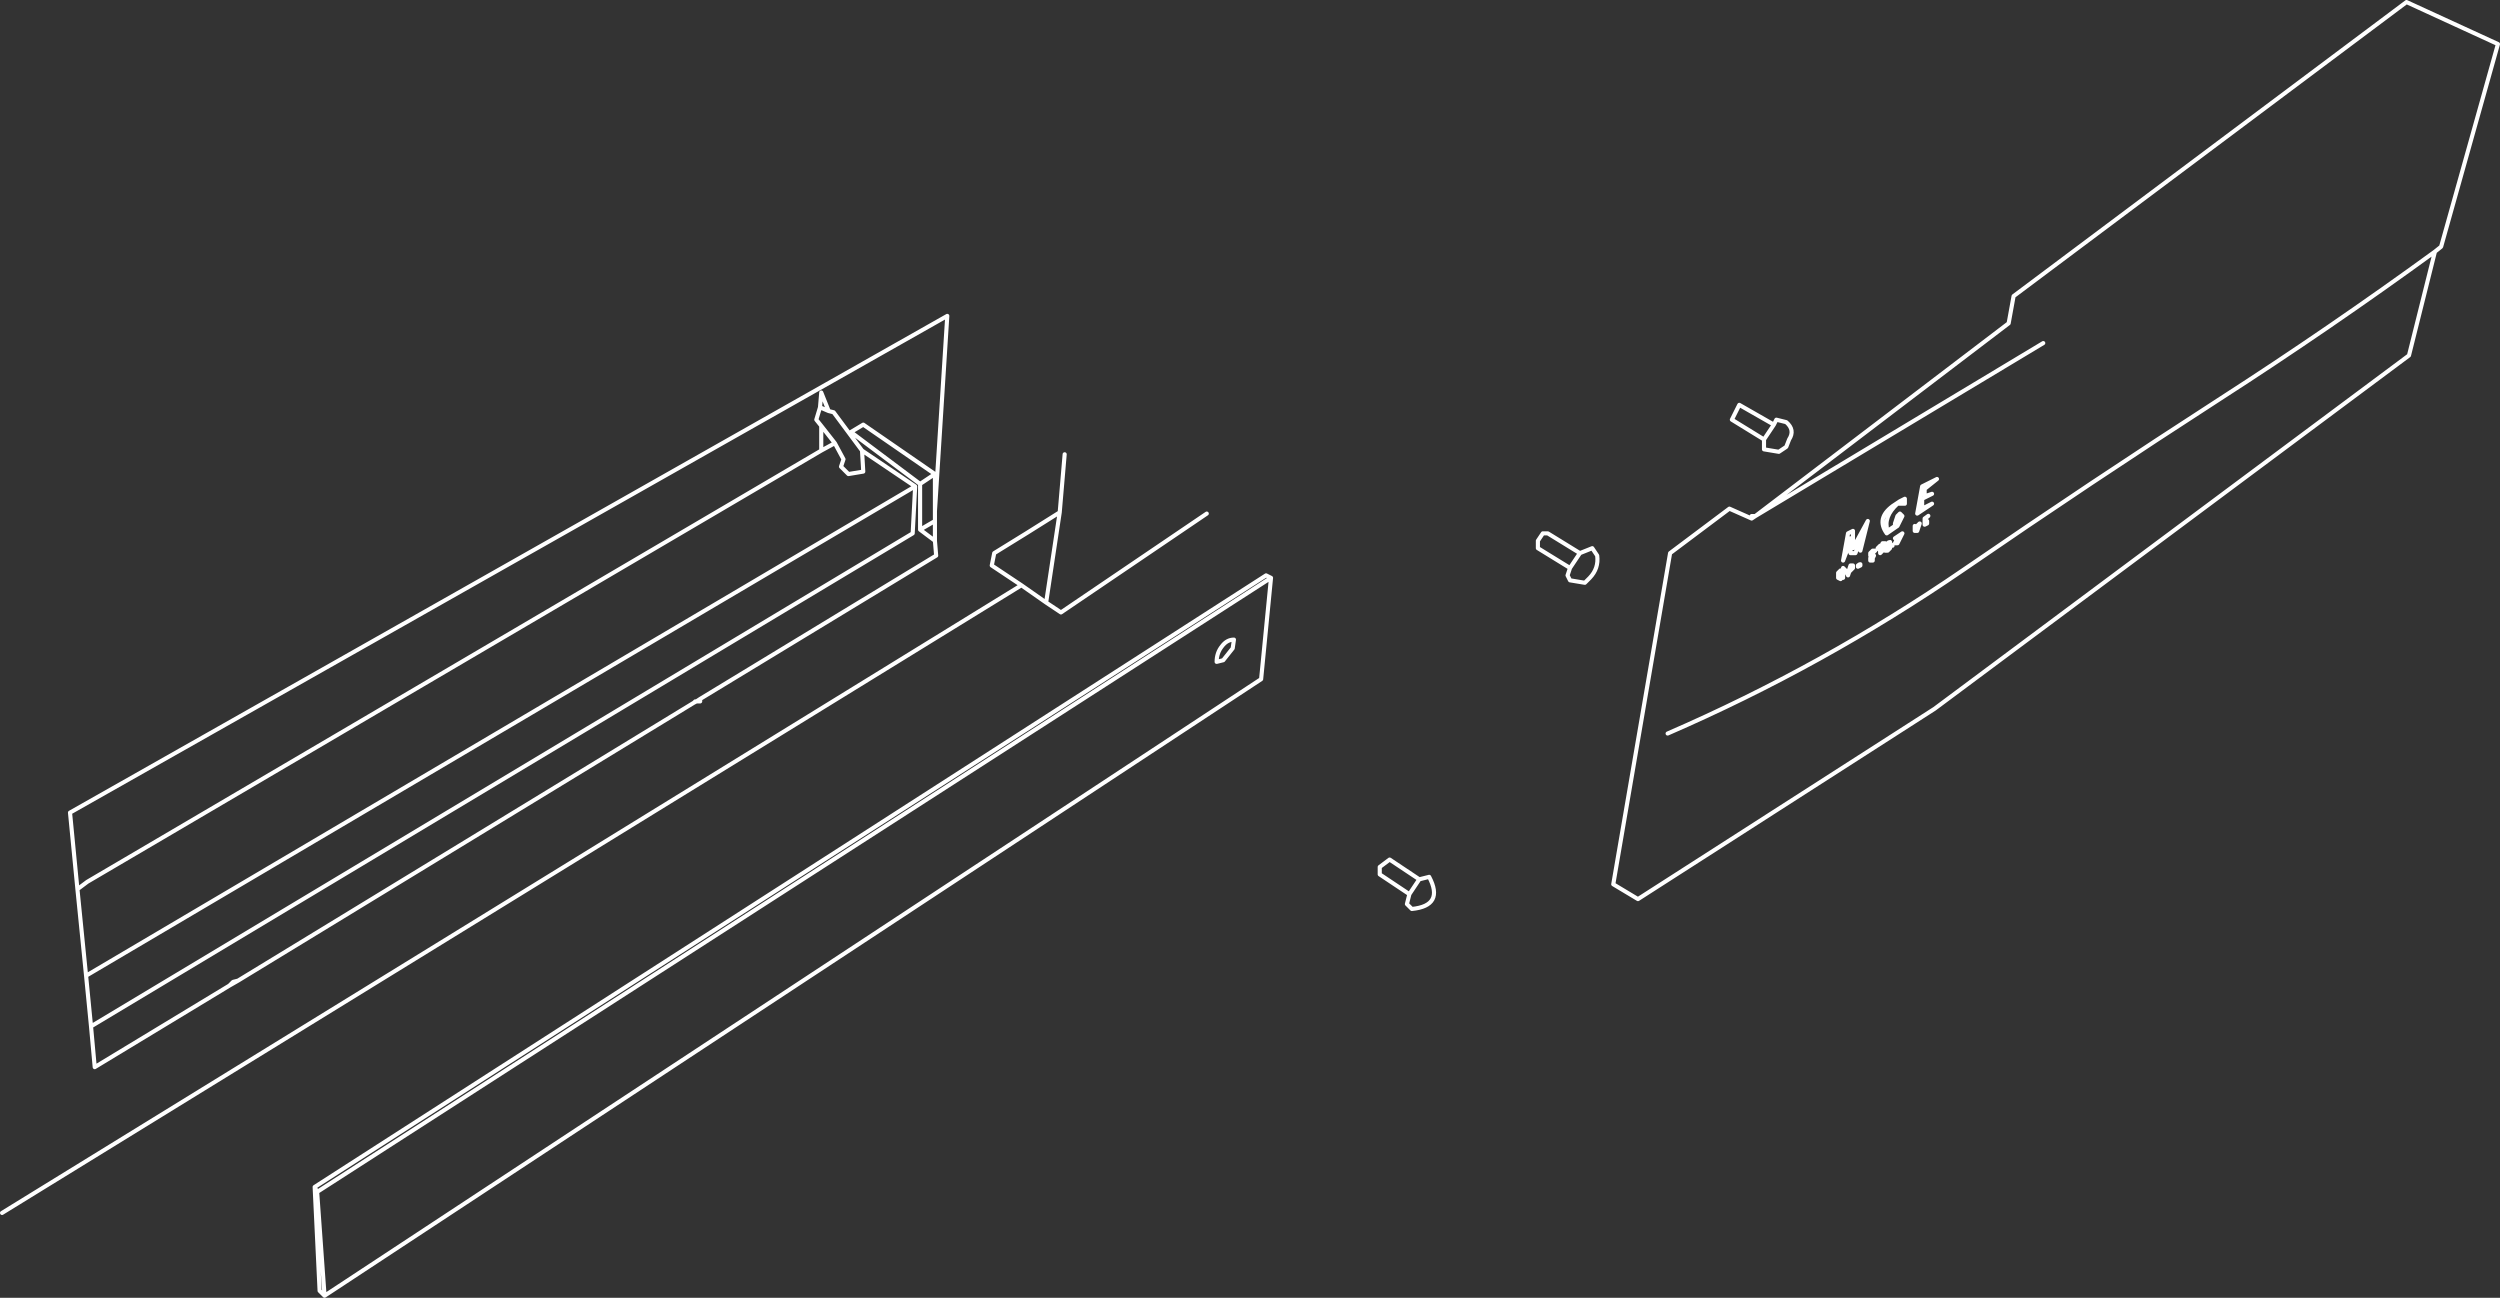 <?xml version="1.0" encoding="UTF-8" standalone="no"?>
<svg xmlns:xlink="http://www.w3.org/1999/xlink" height="157.55px" width="303.5px" xmlns="http://www.w3.org/2000/svg">
  <rect width="100%" height="100%" fill="#333333" stroke="none"/>
  <g transform="matrix(1.0, 0.0, 0.0, 1.0, -164.75, -271.7)">
    <path d="M468.0 277.05 L461.1 301.65 460.35 302.25 457.2 314.85 399.6 357.75 363.6 380.85 360.6 379.05 367.5 338.85 374.7 333.45 377.4 334.65 377.4 334.35 377.85 334.35 408.6 310.95 409.2 307.65 456.9 271.95 468.0 277.05 M380.4 322.65 L381.6 322.95 Q382.7 323.9 381.95 325.05 L381.6 325.95 380.7 326.55 378.9 326.25 378.9 325.05 375.0 322.65 375.9 320.85 380.1 323.25 380.4 322.65 M378.9 325.05 L380.1 323.25 M412.8 313.35 L377.85 334.35 377.4 334.65 M399.9 329.85 L398.4 331.05 398.4 331.95 399.3 331.65 398.1 332.25 398.1 333.45 399.3 332.85 397.5 334.05 398.1 330.75 399.9 329.85 M396.0 332.25 L396.0 332.85 395.1 332.85 Q393.35 334.45 393.9 336.15 L394.8 335.55 394.8 335.25 395.1 334.35 395.4 334.05 395.7 334.35 395.1 335.55 393.8 336.45 Q392.5 334.65 394.5 333.15 L395.4 332.55 396.0 332.25 M394.5 333.15 L395.1 332.85 395.4 332.55 M390.75 336.75 L390.6 338.55 391.2 335.85 390.75 336.75 390.0 338.85 389.4 338.85 389.25 337.8 388.5 339.75 389.1 336.45 389.7 336.15 389.7 338.25 391.5 334.95 390.6 338.55 M392.1 339.45 L392.1 339.15 391.8 339.15 391.8 338.85 392.1 338.55 392.4 338.55 392.1 338.85 392.1 339.15 392.25 339.15 392.1 339.45 392.1 339.75 391.8 339.75 391.8 339.45 392.1 339.45 391.8 339.75 M391.8 338.85 L392.1 338.85 392.1 338.55 M393.9 337.65 L393.9 337.95 394.2 337.95 394.5 337.95 394.2 337.65 393.9 337.65 Q394.05 337.5 394.2 337.5 L394.2 337.65 M393.9 338.25 L393.9 338.55 394.2 338.25 393.9 338.25 393.6 338.55 393.9 338.55 M394.2 338.25 L394.2 337.95 M393.3 337.65 L393.0 338.25 393.3 338.55 393.6 337.95 393.3 337.65 393.6 337.65 393.6 337.95 M393.0 338.25 L393.0 338.55 393.0 338.85 393.3 338.55 M393.0 337.95 L392.7 338.25 393.0 338.25 393.0 337.95 M393.0 338.55 L392.7 338.25 M389.4 338.85 L389.4 337.05 389.25 337.8 M389.7 340.35 L389.4 340.65 389.7 340.65 389.7 340.35 389.4 340.35 389.4 340.65 389.4 340.95 389.7 340.65 M389.4 340.95 L389.25 341.1 389.1 341.55 389.1 341.25 389.4 340.35 389.25 341.1 389.1 341.25 M388.5 340.95 L388.8 340.95 388.5 340.65 388.5 340.95 388.5 341.55 388.8 340.95 M388.5 341.55 L388.5 341.85 388.2 341.85 388.2 342.0 387.9 341.85 387.9 341.25 388.2 340.95 388.2 341.25 388.2 341.85 388.5 341.55 M387.9 341.85 L388.2 341.25 387.9 341.25 M390.3 340.5 L390.3 340.35 Q390.45 340.2 390.6 340.2 L390.6 340.35 390.3 340.5 M390.3 340.35 L390.6 340.35 M398.4 334.65 Q399.2 334.05 398.6 334.55 L398.4 334.65 398.4 334.95 398.7 334.95 398.7 335.25 398.4 335.4 398.4 335.25 398.4 334.95 M398.7 335.25 L398.4 335.25 M397.5 336.15 L397.2 336.15 397.2 335.85 397.2 335.55 397.35 335.7 397.8 335.25 397.5 336.15 397.35 335.7 397.2 335.85 M394.8 335.25 L395.1 335.55 395.1 334.35 395.7 334.35 M395.1 336.9 L395.7 336.45 395.1 336.85 395.1 336.9 395.1 337.05 395.1 337.65 395.7 336.45 M395.1 336.85 L394.8 337.05 395.1 336.9 M394.8 335.55 L395.1 335.55 M395.1 337.65 L394.8 337.65 395.1 337.05 M351.45 337.35 L352.05 336.45 352.65 336.45 356.55 338.85 358.05 338.25 358.65 339.15 Q358.85 340.7 357.75 341.85 L357.15 342.45 355.35 342.15 355.05 341.55 355.35 340.65 351.45 338.25 351.45 337.35 M356.55 338.85 L355.35 340.65 M337.05 378.45 L335.85 380.25 335.55 381.45 336.15 382.05 Q340.1 381.65 338.25 378.15 L337.05 378.45 333.45 376.05 332.25 376.95 332.25 377.85 335.85 380.25 M460.35 302.25 Q447.5 311.6 434.3 320.1 418.65 330.2 403.15 340.85 386.1 352.55 367.2 360.75 M175.35 378.75 L264.45 326.4 264.45 323.4 263.85 322.65 264.3 321.15 264.45 319.35 265.35 321.6 265.95 321.75 269.4 326.4 275.85 330.75 275.55 336.45 175.8 396.3 176.25 401.25 192.6 391.35 193.05 390.9 193.65 390.75 249.0 357.0 249.15 356.85 249.3 356.85 249.75 356.55 278.4 339.15 278.25 337.35 276.45 336.0 276.45 330.45 268.05 324.15 269.55 323.25 278.25 329.25 278.25 333.75 279.75 310.05 173.25 370.35 174.15 379.65 175.35 378.75 M174.15 379.65 L175.2 390.15 275.85 330.75 M193.65 390.75 L192.6 391.35 M293.4 333.9 Q289.45 336.4 285.45 338.85 L285.15 340.35 288.75 342.75 291.75 344.85 293.4 333.9 294.0 326.85 M311.25 334.05 L293.55 346.05 291.75 344.85 M318.45 341.55 L202.95 415.8 203.25 416.4 319.05 341.85 318.45 341.55 M264.3 321.15 L265.35 321.6 M276.45 330.45 L278.25 329.25 M269.4 326.4 L269.55 328.95 267.75 329.25 266.85 328.35 267.15 327.45 266.1 325.5 264.45 326.4 M266.1 325.5 L264.45 323.4 M278.25 337.35 L278.25 334.95 276.45 336.0 M278.25 334.95 L278.25 333.75 M249.75 356.55 L249.75 356.85 249.3 356.85 249.0 357.0 M314.4 350.4 L313.25 351.85 312.45 352.05 Q312.45 350.95 313.1 350.15 313.7 349.35 314.55 349.35 L314.4 350.4 M319.05 341.85 L317.85 354.15 204.15 429.0 203.55 428.4 202.95 415.8 M204.15 429.0 L203.25 416.4 M165.0 418.95 L288.75 342.75 M175.2 390.15 L175.8 396.3" fill="none" stroke="#ffffff" stroke-linecap="round" stroke-linejoin="round" stroke-width="0.5"/>
  </g>
</svg>
